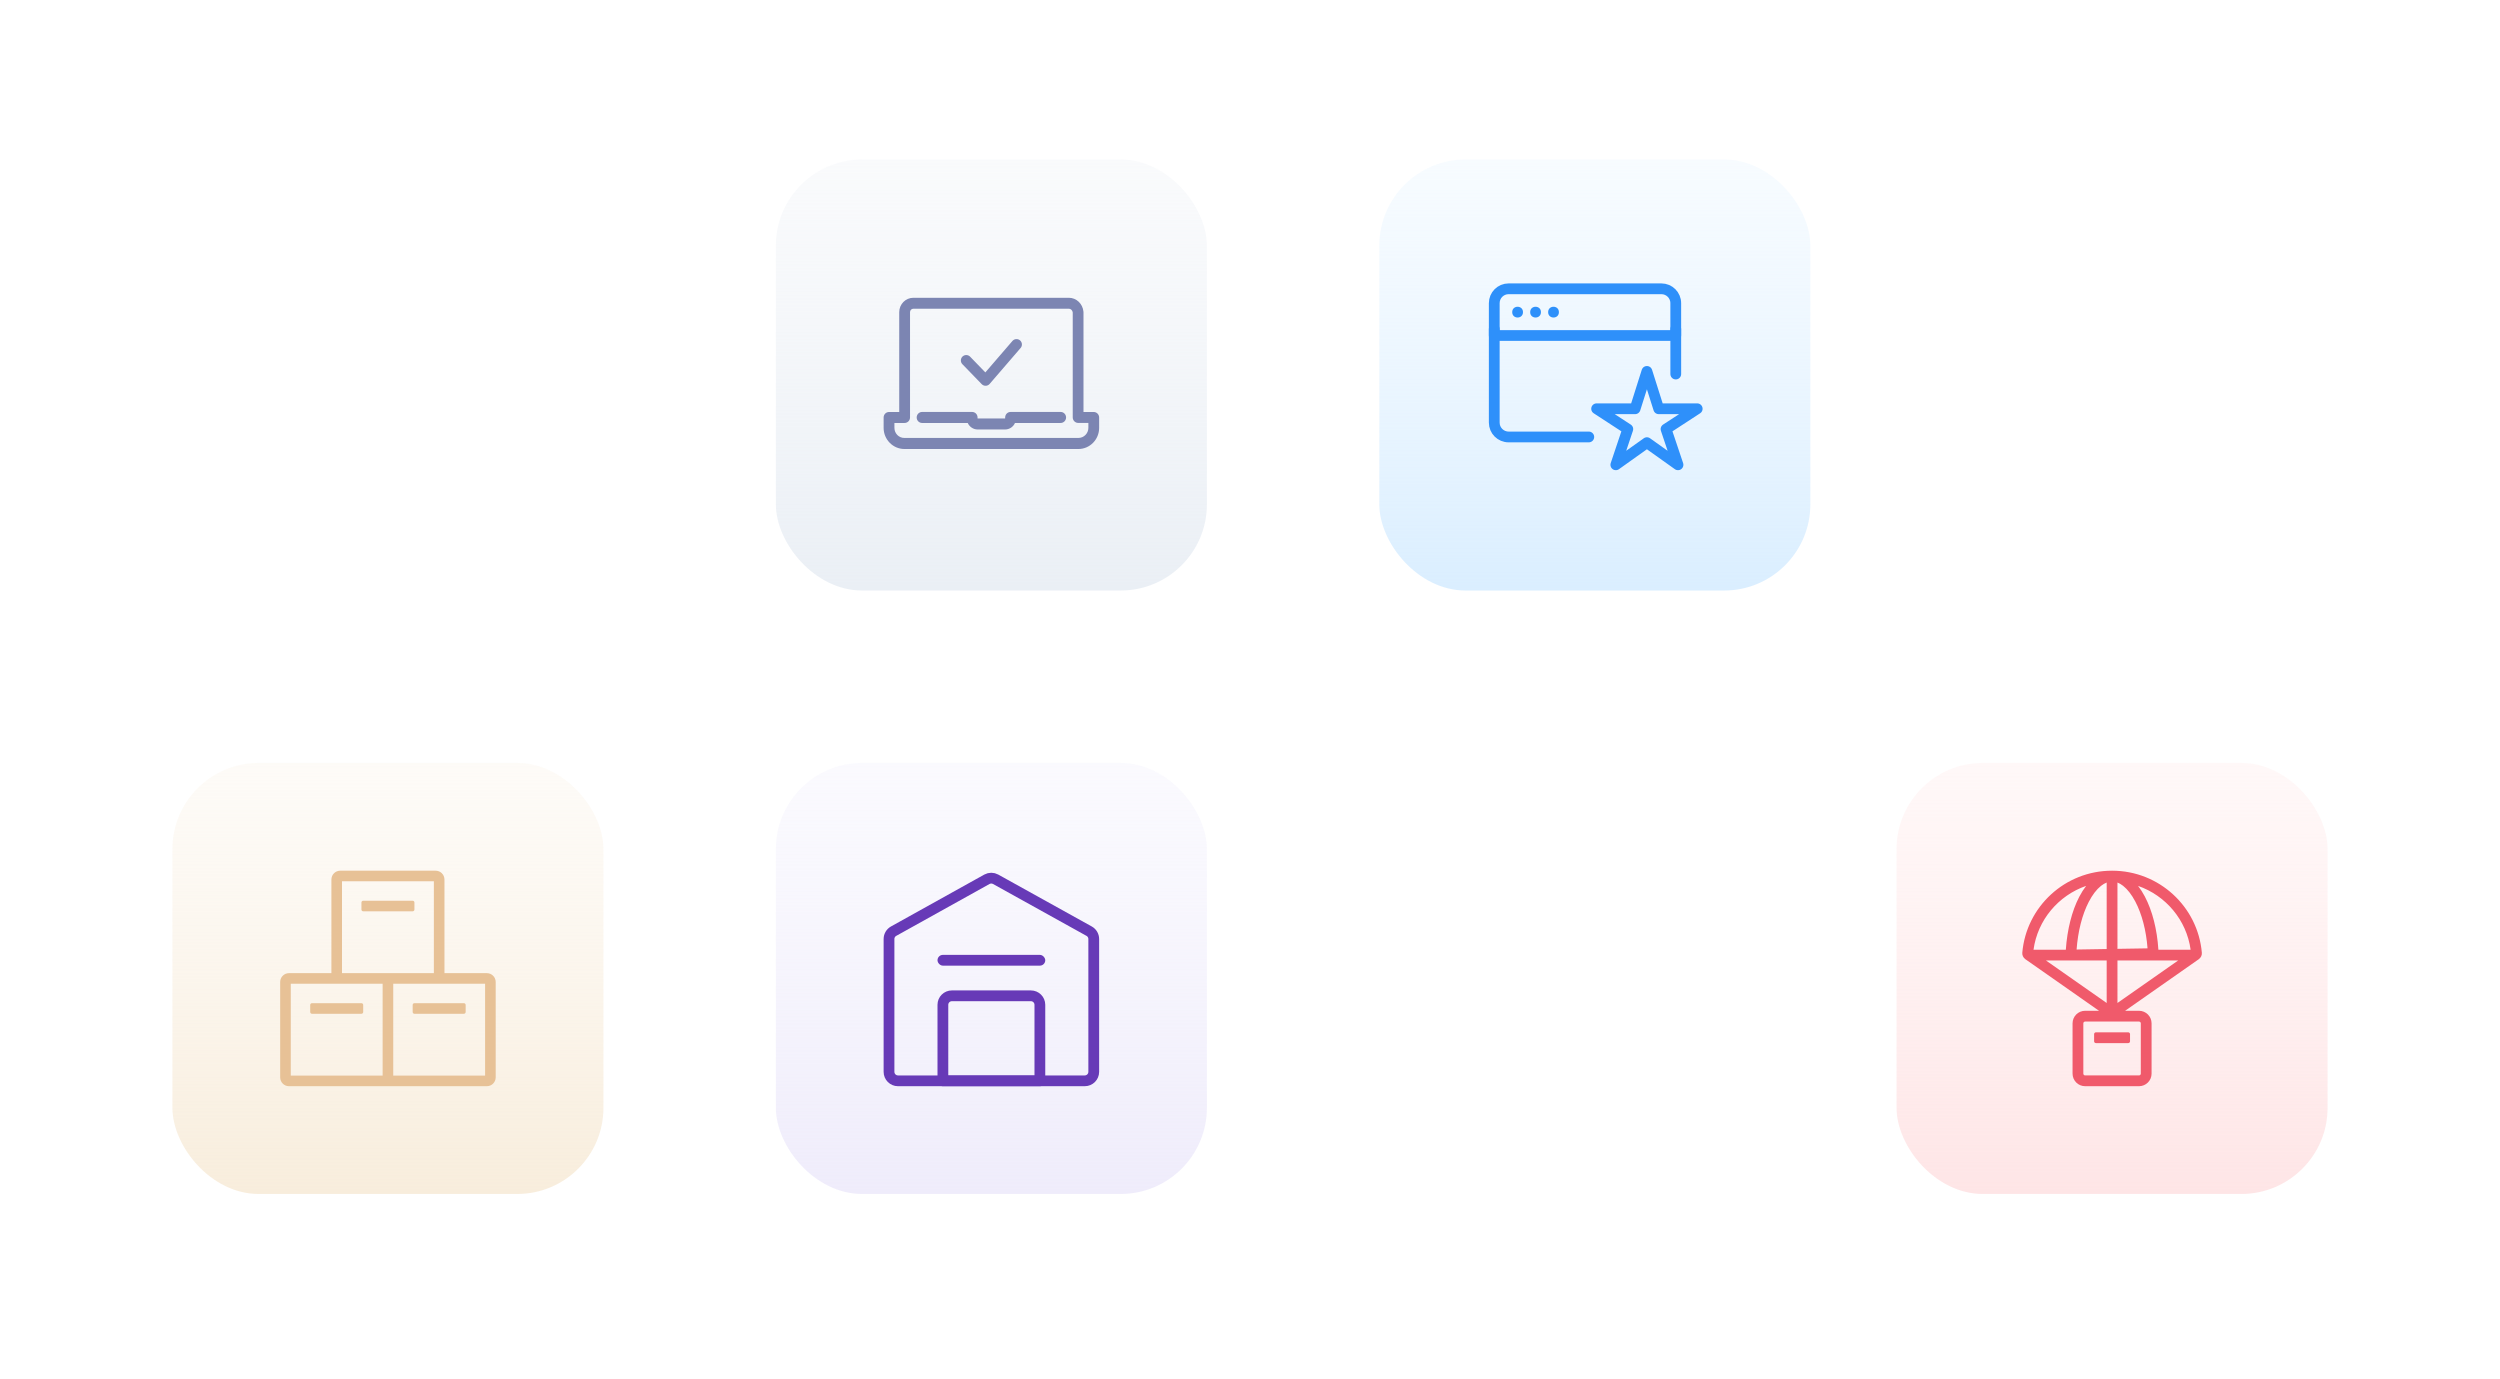 <?xml version="1.0" encoding="UTF-8"?> <svg xmlns="http://www.w3.org/2000/svg" width="580" height="320" viewBox="0 0 580 320" fill="none"><g filter="url(#filter0_d_0_329)"><rect x="30" y="167" width="120" height="120" rx="30" fill="white"></rect></g><rect x="40" y="177" width="100" height="100" rx="20" fill="url(#paint0_linear_0_329)"></rect><path fill-rule="evenodd" clip-rule="evenodd" d="M95.738 208.967H84.262C84.036 208.967 83.853 209.151 83.853 209.377V211.016C83.853 211.243 84.036 211.426 84.262 211.426H95.738C95.964 211.426 96.147 211.243 96.147 211.016V209.377C96.147 209.151 95.964 208.967 95.738 208.967V208.967ZM72.377 235.197H83.853C84.079 235.197 84.262 235.013 84.262 234.787V233.148C84.262 232.921 84.079 232.738 83.853 232.738H72.377C72.151 232.738 71.967 232.921 71.967 233.148V234.787C71.967 235.013 72.151 235.197 72.377 235.197V235.197ZM96.147 235.197H107.623C107.849 235.197 108.033 235.013 108.033 234.787V233.148C108.033 232.921 107.849 232.738 107.623 232.738H96.147C95.921 232.738 95.738 232.921 95.738 233.148V234.787C95.738 235.013 95.921 235.197 96.147 235.197V235.197ZM91.23 249.541H112.541V228.23H91.23V249.541ZM67.459 249.541H88.77V228.23H67.459V249.541ZM79.344 225.77H100.656V204.459H79.344V225.77ZM112.951 225.77H103.115V204.049C103.115 202.917 102.197 202 101.066 202H78.934C77.803 202 76.885 202.917 76.885 204.049V225.77H67.049C65.917 225.77 65 226.688 65 227.82V249.951C65 251.083 65.917 252 67.049 252H112.951C114.083 252 115 251.083 115 249.951V227.82C115 226.688 114.083 225.77 112.951 225.77V225.77Z" fill="#E7C196"></path><g filter="url(#filter1_d_0_329)"><rect x="310" y="27" width="120" height="120" rx="30" fill="white"></rect></g><rect x="320" y="37" width="100" height="100" rx="20" fill="url(#paint1_linear_0_329)"></rect><circle cx="352.083" cy="72.417" r="1.25" fill="#2E90FA"></circle><circle cx="356.25" cy="72.417" r="1.25" fill="#2E90FA"></circle><circle cx="360.417" cy="72.417" r="1.25" fill="#2E90FA"></circle><path d="M388.778 86.778V76.333" stroke="#2E90FA" stroke-width="2.5" stroke-linecap="round" stroke-linejoin="round"></path><path d="M346.667 76.333V98.042C346.667 99.883 348.159 101.375 350 101.375H368.599" stroke="#2E90FA" stroke-width="2.5" stroke-linecap="round" stroke-linejoin="round"></path><path fill-rule="evenodd" clip-rule="evenodd" d="M346.667 70.333C346.667 68.492 348.159 67 350 67H385.442C387.283 67 388.775 68.492 388.775 70.333V77.833H346.667V70.333Z" stroke="#2E90FA" stroke-width="2.5" stroke-linecap="round" stroke-linejoin="round"></path><path fill-rule="evenodd" clip-rule="evenodd" d="M382.083 102.696L374.874 107.833L377.651 99.55L370.417 94.833H379.343L382.083 86.167L384.824 94.833H393.75L386.518 99.55L389.295 107.833L382.083 102.696Z" stroke="#2E90FA" stroke-width="2.5" stroke-linecap="round" stroke-linejoin="round"></path><g filter="url(#filter2_d_0_329)"><rect x="430" y="167" width="120" height="120" rx="30" fill="white"></rect></g><rect x="440" y="177" width="100" height="100" rx="20" fill="url(#paint2_linear_0_329)"></rect><path fill-rule="evenodd" clip-rule="evenodd" d="M486.25 242H493.75C493.98 242 494.166 241.813 494.166 241.583V239.917C494.166 239.687 493.98 239.5 493.75 239.5H486.25C486.02 239.5 485.833 239.687 485.833 239.917V241.583C485.833 241.813 486.02 242 486.25 242V242ZM490 202C479.061 202 470.085 210.373 469.172 221.04C469.126 221.597 469.37 222.102 469.768 222.434C469.789 222.454 469.803 222.48 469.827 222.496L486.97 234.5H483.75C482.142 234.5 480.833 235.808 480.833 237.417V249.083C480.833 250.691 482.142 252 483.75 252H496.249C497.858 252 499.166 250.691 499.166 249.083V237.417C499.166 235.808 497.858 234.5 496.249 234.5H493.026L510.17 222.496C510.187 222.484 510.196 222.465 510.212 222.452C510.622 222.119 510.875 221.606 510.828 221.04C509.914 210.373 500.938 202 490 202V202ZM491.25 204.746C491.684 204.914 492.121 205.167 492.554 205.508C493.584 206.32 494.537 207.543 495.383 209.144C496.921 212.051 497.917 215.873 498.229 220.018L491.25 220.132V204.746ZM487.436 205.521C487.872 205.175 488.311 204.918 488.75 204.747V220.174L481.77 220.29C482.082 216.049 483.074 212.156 484.604 209.212C485.45 207.586 486.402 206.344 487.436 205.521V205.521ZM483.985 205.524C483.415 206.265 482.88 207.109 482.385 208.059C480.675 211.348 479.59 215.673 479.271 220.333H471.776C472.724 213.428 477.551 207.752 483.985 205.524V205.524ZM474.667 222.833H488.75V232.695L474.667 222.833ZM496.249 237C496.479 237 496.666 237.187 496.666 237.417V249.083C496.666 249.313 496.479 249.5 496.249 249.5H483.75C483.521 249.5 483.333 249.313 483.333 249.083V237.417C483.333 237.187 483.521 237 483.75 237H496.249ZM491.25 232.691V222.833H505.329L491.25 232.691ZM500.745 220.333C500.453 215.661 499.351 211.297 497.594 207.975C497.11 207.06 496.586 206.248 496.03 205.53C502.456 207.762 507.277 213.434 508.224 220.333H500.745Z" fill="#F05A6B"></path><g filter="url(#filter3_d_0_329)"><rect x="170" y="27" width="120" height="120" rx="30" fill="white"></rect></g><rect x="180" y="37" width="100" height="100" rx="20" fill="url(#paint3_linear_0_329)"></rect><path d="M235.833 79.917L228.654 88.25L224.167 83.62" stroke="#7C85B2" stroke-width="2.5" stroke-linecap="round" stroke-linejoin="round"></path><path fill-rule="evenodd" clip-rule="evenodd" d="M252.504 99.252C252.504 100.552 251.461 101.602 250.193 101.602H209.828C208.549 101.623 207.506 100.562 207.506 99.273V98.129H209.868C210.563 98.129 211.126 97.557 211.126 96.85V72.411C211.126 71.974 211.474 71.621 211.903 71.621H247.984C248.424 71.621 248.803 71.995 248.874 72.484V96.84C248.874 97.546 249.447 98.118 250.132 98.118H252.504V99.252ZM253.742 95.581H251.369V72.422C251.369 72.38 251.369 72.338 251.359 72.297C251.186 70.466 249.723 69.083 247.974 69.083H211.903C210.093 69.083 208.621 70.581 208.621 72.422V95.581H206.258C205.562 95.581 205 96.153 205 96.86V99.273C205 101.966 207.168 104.171 209.827 104.171H250.183C252.842 104.171 255 101.977 255 99.273V96.86C255 96.153 254.437 95.581 253.742 95.581V95.581ZM246.072 95.571H234.454C233.759 95.571 233.196 96.143 233.196 96.85L233.186 97.089L226.794 97.078V96.85C226.794 96.143 226.231 95.571 225.536 95.571H213.928C213.233 95.571 212.67 96.143 212.67 96.85C212.67 97.568 213.233 98.129 213.928 98.129H224.513C224.912 99.013 225.792 99.637 226.804 99.637H233.186C234.208 99.637 235.088 99.013 235.477 98.129H246.072C246.767 98.129 247.33 97.557 247.33 96.85C247.33 96.143 246.767 95.571 246.072 95.571V95.571Z" fill="#7C85B2"></path><g filter="url(#filter4_d_0_329)"><rect x="170" y="167" width="120" height="120" rx="30" fill="white"></rect></g><rect x="180" y="177" width="100" height="100" rx="20" fill="url(#paint4_linear_0_329)"></rect><path d="M207.321 216.029L228.964 203.992C229.593 203.643 230.358 203.642 230.988 203.992L252.678 216.03C253.339 216.397 253.75 217.094 253.75 217.851V248.667C253.75 249.817 252.817 250.75 251.667 250.75H208.333C207.183 250.75 206.25 249.817 206.25 248.667V217.849C206.25 217.093 206.66 216.396 207.321 216.029Z" stroke="#673AB7" stroke-width="2.5"></path><path d="M220.833 231.028H239.167C240.317 231.028 241.25 231.961 241.25 233.111V250.75H218.75V233.111C218.75 231.961 219.683 231.028 220.833 231.028Z" stroke="#673AB7" stroke-width="2.5" stroke-linejoin="round"></path><rect x="217.5" y="221.531" width="25" height="2.5" rx="1.25" fill="#673AB7"></rect><defs><filter id="filter0_d_0_329" x="0" y="140" width="180" height="180" filterUnits="userSpaceOnUse" color-interpolation-filters="sRGB"><feFlood flood-opacity="0" result="BackgroundImageFix"></feFlood><feColorMatrix in="SourceAlpha" type="matrix" values="0 0 0 0 0 0 0 0 0 0 0 0 0 0 0 0 0 0 127 0" result="hardAlpha"></feColorMatrix><feOffset dy="3"></feOffset><feGaussianBlur stdDeviation="15"></feGaussianBlur><feColorMatrix type="matrix" values="0 0 0 0 0 0 0 0 0 0.2 0 0 0 0 1 0 0 0 0.06 0"></feColorMatrix><feBlend mode="normal" in2="BackgroundImageFix" result="effect1_dropShadow_0_329"></feBlend><feBlend mode="normal" in="SourceGraphic" in2="effect1_dropShadow_0_329" result="shape"></feBlend></filter><filter id="filter1_d_0_329" x="280" y="0" width="180" height="180" filterUnits="userSpaceOnUse" color-interpolation-filters="sRGB"><feFlood flood-opacity="0" result="BackgroundImageFix"></feFlood><feColorMatrix in="SourceAlpha" type="matrix" values="0 0 0 0 0 0 0 0 0 0 0 0 0 0 0 0 0 0 127 0" result="hardAlpha"></feColorMatrix><feOffset dy="3"></feOffset><feGaussianBlur stdDeviation="15"></feGaussianBlur><feColorMatrix type="matrix" values="0 0 0 0 0 0 0 0 0 0.2 0 0 0 0 1 0 0 0 0.06 0"></feColorMatrix><feBlend mode="normal" in2="BackgroundImageFix" result="effect1_dropShadow_0_329"></feBlend><feBlend mode="normal" in="SourceGraphic" in2="effect1_dropShadow_0_329" result="shape"></feBlend></filter><filter id="filter2_d_0_329" x="400" y="140" width="180" height="180" filterUnits="userSpaceOnUse" color-interpolation-filters="sRGB"><feFlood flood-opacity="0" result="BackgroundImageFix"></feFlood><feColorMatrix in="SourceAlpha" type="matrix" values="0 0 0 0 0 0 0 0 0 0 0 0 0 0 0 0 0 0 127 0" result="hardAlpha"></feColorMatrix><feOffset dy="3"></feOffset><feGaussianBlur stdDeviation="15"></feGaussianBlur><feColorMatrix type="matrix" values="0 0 0 0 0 0 0 0 0 0.2 0 0 0 0 1 0 0 0 0.06 0"></feColorMatrix><feBlend mode="normal" in2="BackgroundImageFix" result="effect1_dropShadow_0_329"></feBlend><feBlend mode="normal" in="SourceGraphic" in2="effect1_dropShadow_0_329" result="shape"></feBlend></filter><filter id="filter3_d_0_329" x="140" y="0" width="180" height="180" filterUnits="userSpaceOnUse" color-interpolation-filters="sRGB"><feFlood flood-opacity="0" result="BackgroundImageFix"></feFlood><feColorMatrix in="SourceAlpha" type="matrix" values="0 0 0 0 0 0 0 0 0 0 0 0 0 0 0 0 0 0 127 0" result="hardAlpha"></feColorMatrix><feOffset dy="3"></feOffset><feGaussianBlur stdDeviation="15"></feGaussianBlur><feColorMatrix type="matrix" values="0 0 0 0 0 0 0 0 0 0.2 0 0 0 0 1 0 0 0 0.06 0"></feColorMatrix><feBlend mode="normal" in2="BackgroundImageFix" result="effect1_dropShadow_0_329"></feBlend><feBlend mode="normal" in="SourceGraphic" in2="effect1_dropShadow_0_329" result="shape"></feBlend></filter><filter id="filter4_d_0_329" x="140" y="140" width="180" height="180" filterUnits="userSpaceOnUse" color-interpolation-filters="sRGB"><feFlood flood-opacity="0" result="BackgroundImageFix"></feFlood><feColorMatrix in="SourceAlpha" type="matrix" values="0 0 0 0 0 0 0 0 0 0 0 0 0 0 0 0 0 0 127 0" result="hardAlpha"></feColorMatrix><feOffset dy="3"></feOffset><feGaussianBlur stdDeviation="15"></feGaussianBlur><feColorMatrix type="matrix" values="0 0 0 0 0 0 0 0 0 0.2 0 0 0 0 1 0 0 0 0.06 0"></feColorMatrix><feBlend mode="normal" in2="BackgroundImageFix" result="effect1_dropShadow_0_329"></feBlend><feBlend mode="normal" in="SourceGraphic" in2="effect1_dropShadow_0_329" result="shape"></feBlend></filter><linearGradient id="paint0_linear_0_329" x1="40" y1="177" x2="40" y2="277" gradientUnits="userSpaceOnUse"><stop stop-color="#FCF7F0" stop-opacity="0.5"></stop><stop offset="1" stop-color="#F8EDDC"></stop></linearGradient><linearGradient id="paint1_linear_0_329" x1="320" y1="37" x2="320" y2="137" gradientUnits="userSpaceOnUse"><stop stop-color="#EFF8FF" stop-opacity="0.5"></stop><stop offset="1" stop-color="#DAEEFF"></stop></linearGradient><linearGradient id="paint2_linear_0_329" x1="440" y1="177" x2="440" y2="277" gradientUnits="userSpaceOnUse"><stop stop-color="#FFF1F1" stop-opacity="0.5"></stop><stop offset="1" stop-color="#FEE5E6"></stop></linearGradient><linearGradient id="paint3_linear_0_329" x1="180" y1="37" x2="180" y2="137" gradientUnits="userSpaceOnUse"><stop stop-color="#F4F6F9" stop-opacity="0.5"></stop><stop offset="1" stop-color="#EAEFF5"></stop></linearGradient><linearGradient id="paint4_linear_0_329" x1="180" y1="177" x2="180" y2="277" gradientUnits="userSpaceOnUse"><stop stop-color="#F6F5FD" stop-opacity="0.5"></stop><stop offset="1" stop-color="#EFECFB"></stop></linearGradient></defs></svg> 